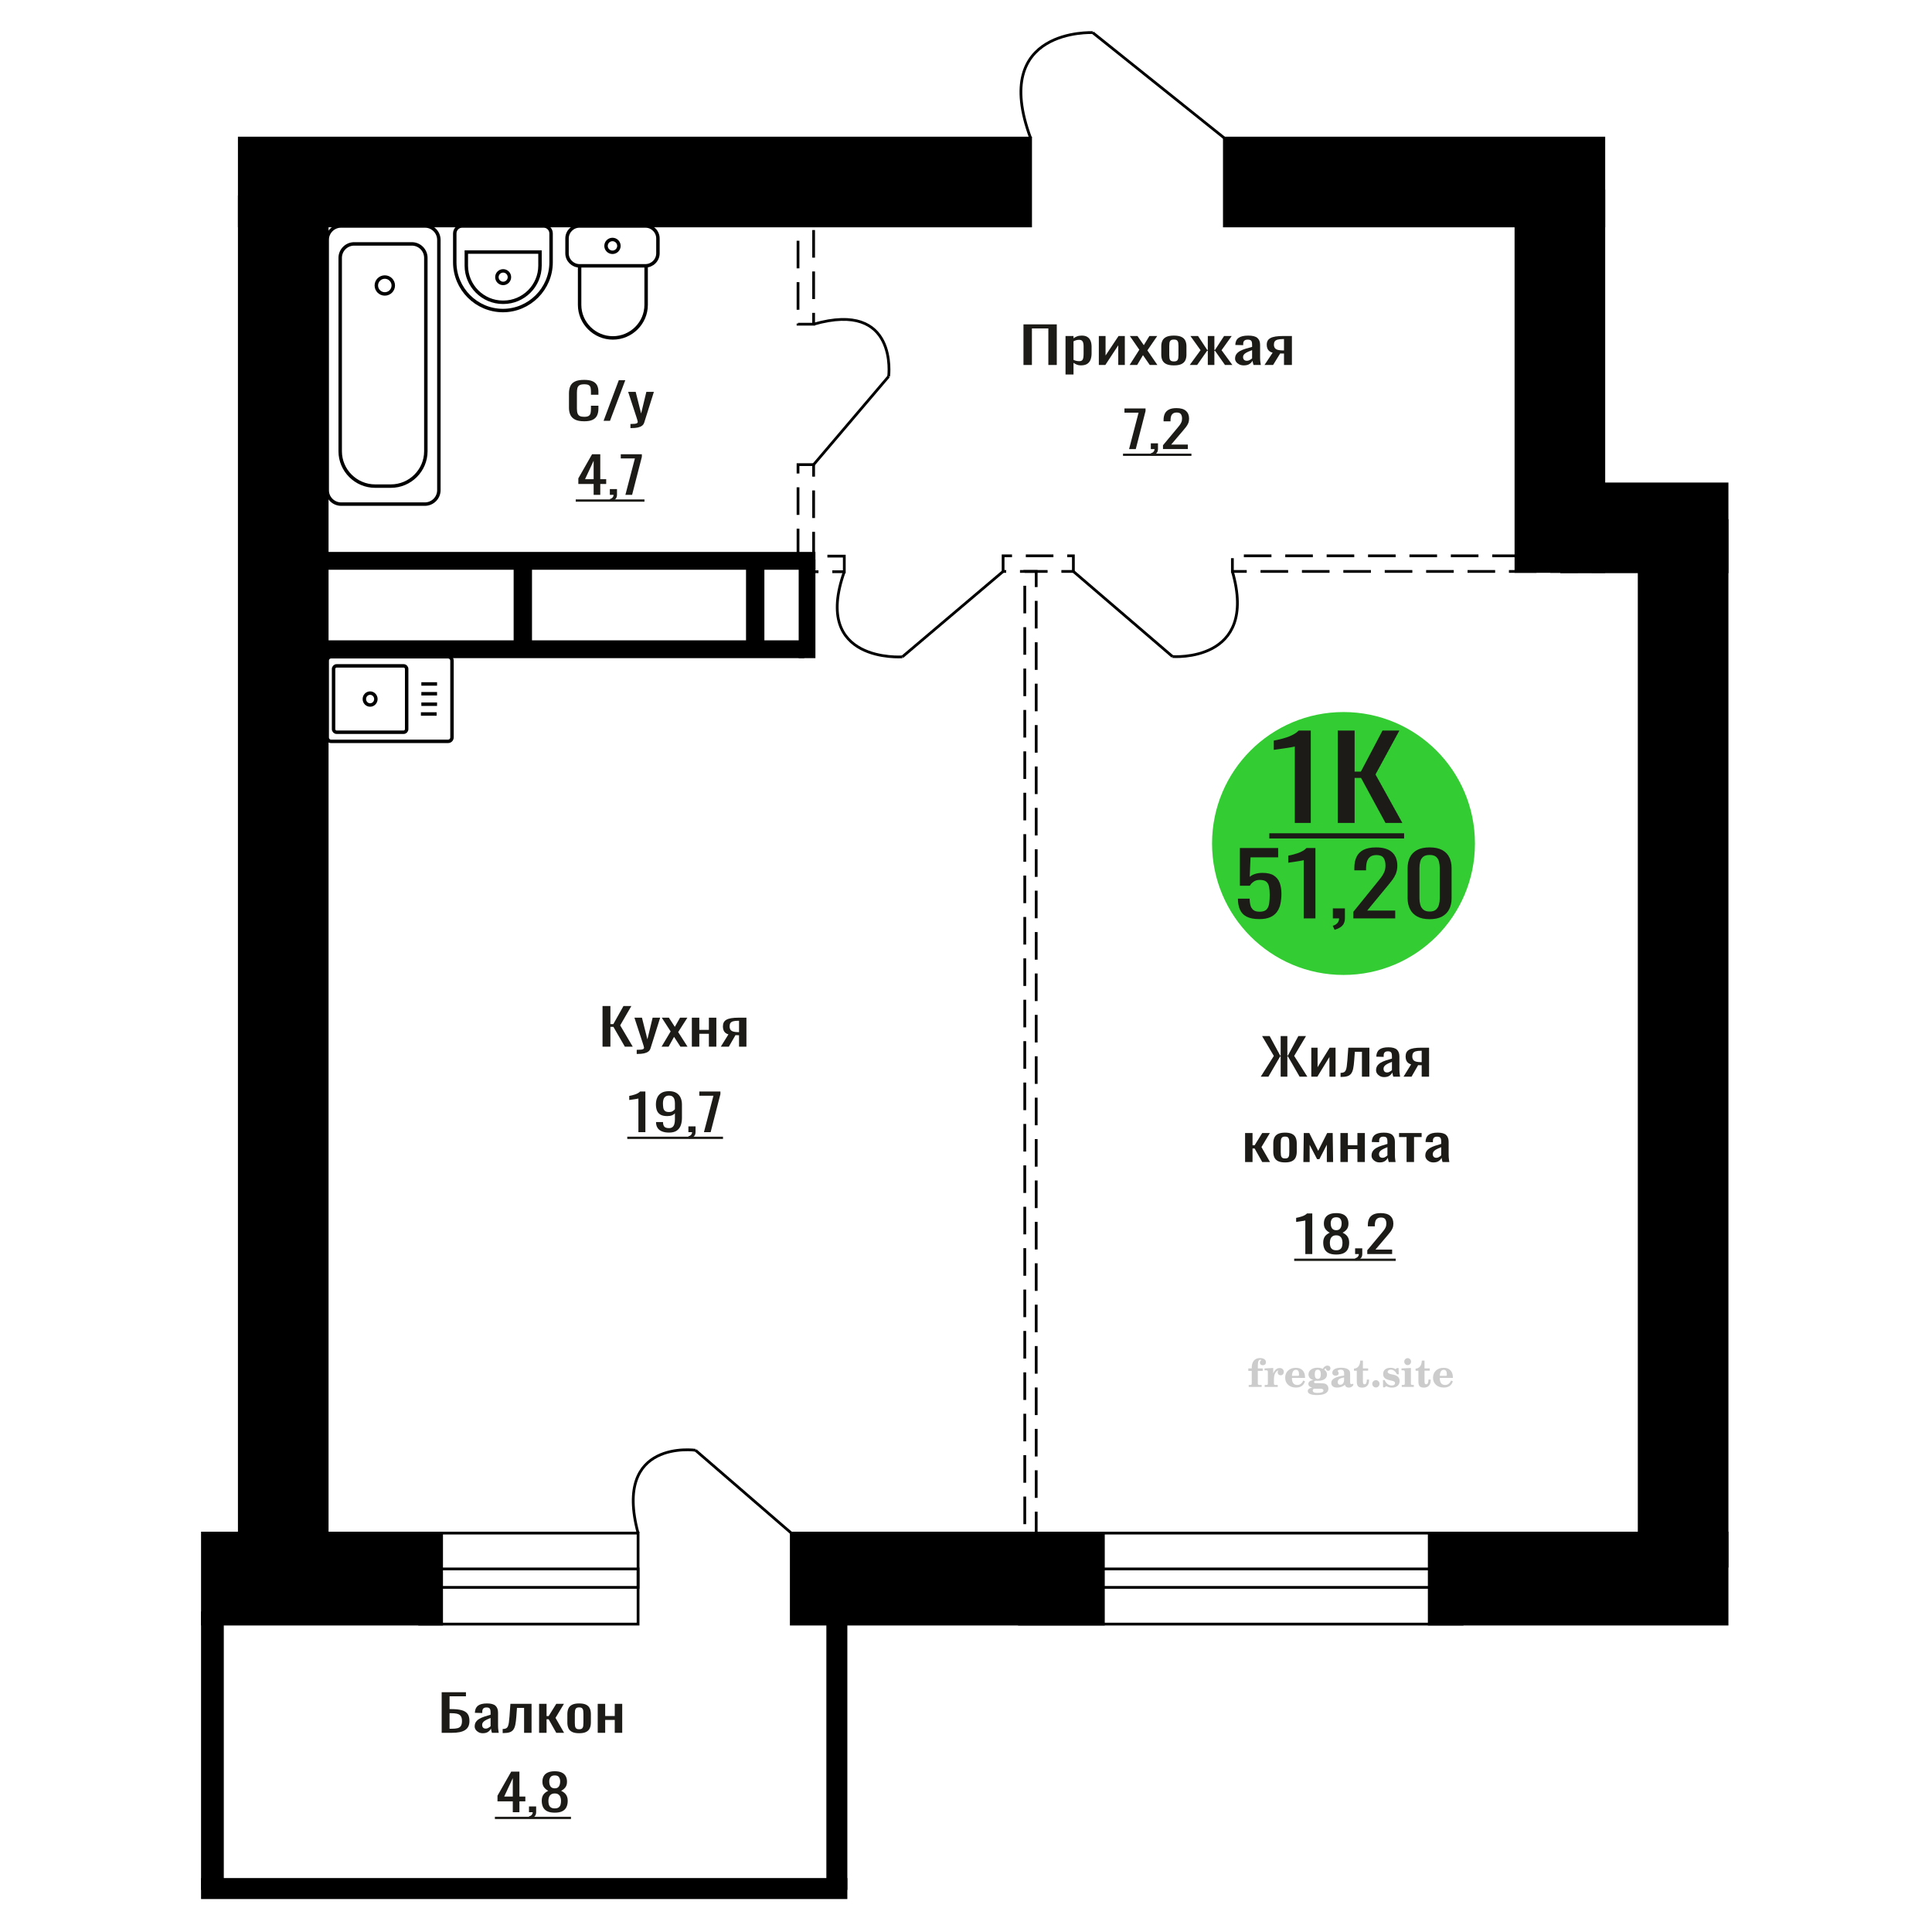 <?xml version="1.0" encoding="UTF-8"?>
<!DOCTYPE svg PUBLIC "-//W3C//DTD SVG 1.1//EN" "http://www.w3.org/Graphics/SVG/1.1/DTD/svg11.dtd">
<!-- Creator: CorelDRAW 2019 -->
<svg xmlns="http://www.w3.org/2000/svg" xml:space="preserve" width="140mm" height="140mm" version="1.1" style="shape-rendering:geometricPrecision; text-rendering:geometricPrecision; image-rendering:optimizeQuality; fill-rule:evenodd; clip-rule:evenodd"
viewBox="0 0 14000 14000"
 xmlns:xlink="http://www.w3.org/1999/xlink">
 <defs>
  <style type="text/css">
   <![CDATA[
    .str0 {stroke:black;stroke-width:25;stroke-miterlimit:22.926}
    .str2 {stroke:black;stroke-width:25.01;stroke-miterlimit:22.926}
    .str1 {stroke:black;stroke-width:20;stroke-miterlimit:22.926}
    .str3 {stroke:black;stroke-width:20;stroke-miterlimit:22.926;stroke-dasharray:200 100}
    .fil1 {fill:none}
    .fil5 {fill:black}
    .fil4 {fill:#1C1B17}
    .fil3 {fill:#33CC33}
    .fil0 {fill:#1C1B17;fill-rule:nonzero}
    .fil2 {fill:#CCCCCC;fill-rule:nonzero}
   ]]>
  </style>
 </defs>
 <g id="Слой_x0020_1">
  <polygon class="fil0" points="7416.47,2644.78 7416.47,2350.49 7657.85,2350.49 7657.85,2644.78 7596.69,2644.78 7596.69,2379.92 7477.62,2379.92 7477.62,2644.78 "/>
  <path id="1" class="fil0" d="M7721.18 2713.81l0 -279.03 57.9 0 0 16.71c6.87,-5.32 15.17,-9.93 24.91,-13.8 9.74,-3.88 21.29,-5.82 34.64,-5.82 16.23,0 29.14,2.85 38.7,8.54 9.56,5.69 16.68,12.84 21.38,21.44 4.69,8.6 7.76,17.32 9.19,26.16 1.44,8.84 2.17,16.41 2.17,22.7l0 50.87c0,14.77 -2.17,28.76 -6.49,41.96 -4.34,13.2 -12.19,23.86 -23.55,31.98 -11.37,8.11 -27.33,12.17 -47.9,12.17 -11.19,0 -21.11,-1.88 -29.76,-5.63 -8.67,-3.76 -16.42,-8.06 -23.29,-12.9l0 84.65 -57.9 0zm99.59 -96.64c10.1,0 17.32,-2.49 21.64,-7.45 4.34,-4.97 7.05,-11.69 8.12,-20.16 1.09,-8.48 1.62,-17.81 1.62,-27.98l0 -50.87c0,-8.71 -0.71,-16.77 -2.16,-24.16 -1.44,-7.38 -4.51,-13.26 -9.2,-17.62 -4.7,-4.36 -12.08,-6.54 -22.18,-6.54 -7.59,0 -14.8,1.09 -21.66,3.27 -6.86,2.18 -12.8,4.73 -17.87,7.63l0 134.43c5.43,2.67 11.56,4.91 18.42,6.72 6.85,1.82 14.61,2.73 23.27,2.73z"/>
  <polygon id="2" class="fil0" points="7962.57,2644.78 7962.57,2434.78 8011.28,2434.78 8011.28,2576.11 8105.46,2434.78 8150.91,2434.78 8150.91,2644.78 8103.28,2644.78 8103.28,2502.36 8009.66,2644.78 "/>
  <polygon id="3" class="fil0" points="8185.56,2644.78 8255.92,2534.33 8187.18,2434.78 8242.39,2434.78 8288.39,2501.27 8328.99,2434.78 8385.82,2434.78 8314.37,2539.05 8386.89,2644.78 8331.7,2644.78 8282.43,2573.57 8240.23,2644.78 "/>
  <path id="4" class="fil0" d="M8506.51 2647.69c-23.09,0 -41.32,-3.15 -54.67,-9.45 -13.35,-6.3 -22.82,-15.26 -28.41,-26.89 -5.6,-11.62 -8.38,-25.31 -8.38,-41.05l0 -61.04c0,-15.74 2.78,-29.43 8.38,-41.05 5.59,-11.63 15.06,-20.59 28.41,-26.89 13.35,-6.3 31.58,-9.45 54.67,-9.45 23.09,0 41.22,3.15 54.39,9.45 13.17,6.3 22.55,15.26 28.14,26.89 5.6,11.62 8.39,25.31 8.39,41.05l0 61.04c0,15.74 -2.79,29.43 -8.39,41.05 -5.59,11.63 -14.97,20.59 -28.14,26.89 -13.17,6.3 -31.3,9.45 -54.39,9.45zm0 -28.71c11.19,0 19.03,-2.18 23.54,-6.54 4.51,-4.36 7.22,-10.11 8.12,-17.25 0.91,-7.15 1.35,-14.6 1.35,-22.35l0 -65.76c0,-7.99 -0.44,-15.5 -1.35,-22.52 -0.9,-7.03 -3.61,-12.78 -8.12,-17.26 -4.51,-4.48 -12.35,-6.72 -23.54,-6.72 -11.19,0 -19.13,2.24 -23.82,6.72 -4.69,4.48 -7.48,10.23 -8.38,17.26 -0.91,7.02 -1.36,14.53 -1.36,22.52l0 65.76c0,7.75 0.45,15.2 1.36,22.35 0.9,7.14 3.69,12.89 8.38,17.25 4.69,4.36 12.63,6.54 23.82,6.54z"/>
  <polygon id="5" class="fil0" points="8621.25,2644.78 8699.72,2537.6 8626.12,2434.78 8681.33,2434.78 8747.9,2535.78 8752.24,2535.78 8752.24,2434.78 8799.86,2434.78 8799.86,2535.78 8804.2,2535.78 8870.22,2434.78 8925.43,2434.78 8851.82,2537.6 8930.3,2644.78 8876.71,2644.78 8804.2,2541.6 8799.86,2541.6 8799.86,2644.78 8752.24,2644.78 8752.24,2541.6 8747.36,2541.6 8674.83,2644.78 "/>
  <path id="6" class="fil0" d="M9012.56 2647.69c-12.26,0 -23.09,-2.37 -32.46,-7.09 -9.39,-4.72 -16.79,-10.78 -22.2,-18.16 -5.41,-7.39 -8.12,-15.2 -8.12,-23.44 0,-13.08 3.25,-24.1 9.75,-33.06 6.49,-8.96 15.41,-16.53 26.78,-22.71 11.37,-6.17 24.53,-11.56 39.52,-16.17 14.97,-4.6 30.75,-9.08 47.36,-13.44l0 -14.89c0,-8.48 -0.73,-15.51 -2.18,-21.08 -1.44,-5.57 -4.41,-9.75 -8.92,-12.53 -4.51,-2.79 -11.28,-4.18 -20.3,-4.18 -7.93,0 -14.34,1.21 -19.21,3.63 -4.87,2.43 -8.4,5.88 -10.56,10.36 -2.16,4.48 -3.25,9.75 -3.25,15.8l0 10.54 -57.36 -1.45c0.71,-23.26 8.65,-40.39 23.82,-51.41 15.15,-11.03 38.59,-16.54 70.35,-16.54 31.03,0 53.04,5.7 66.03,17.08 12.99,11.38 19.48,27.86 19.48,49.41l0 95.92c0,6.54 0.27,12.84 0.82,18.89 0.54,6.06 1.25,11.69 2.16,16.9 0.91,5.2 1.71,10.11 2.43,14.71l-53.03 0c-1.09,-3.88 -2.45,-8.78 -4.07,-14.71 -1.62,-5.94 -2.79,-11.33 -3.52,-16.17 -3.6,8.23 -10.54,15.92 -20.82,23.07 -10.29,7.14 -24.45,10.72 -42.5,10.72zm22.73 -33.43c5.78,0 11.19,-1.09 16.24,-3.27 5.05,-2.18 9.56,-4.66 13.54,-7.45 3.96,-2.78 6.67,-5.02 8.12,-6.72l0 -59.58c-9.03,3.39 -17.51,6.78 -25.45,10.17 -7.94,3.39 -14.88,6.96 -20.84,10.72 -5.94,3.75 -10.63,7.99 -14.06,12.71 -3.43,4.73 -5.15,10.12 -5.15,16.17 0,8.48 2.35,15.14 7.04,19.98 4.7,4.85 11.55,7.27 20.56,7.27z"/>
  <path id="7" class="fil0" d="M9163.02 2644.78l59 -89.01c-10.11,-2.67 -18.32,-6.66 -24.64,-11.99 -6.3,-5.33 -10.9,-11.87 -13.79,-19.62 -2.89,-7.75 -4.34,-16.47 -4.34,-26.16 0,-11.14 2.18,-20.71 6.5,-28.7 4.33,-8 11.19,-14.54 20.57,-19.62 9.39,-5.09 21.83,-8.84 37.35,-11.27 15.51,-2.42 34.63,-3.63 57.37,-3.63l60.61 0 0 210 -57.37 0 0 -82.84c-5.78,0 -10.65,-0.06 -14.61,-0.18 -3.96,-0.12 -8.3,-0.3 -12.99,-0.54l-51.41 83.56 -62.25 0zm134.77 -105.36c0.71,0 1.89,0 3.51,0 1.63,0 2.63,0 2.98,0l0 -82.48c-0.35,0 -1.35,0 -2.98,0 -1.62,0 -2.6,0 -2.98,0 -16.95,0 -30.39,1.4 -40.31,4.18 -9.93,2.79 -16.87,7.15 -20.84,13.08 -3.97,5.94 -5.96,13.87 -5.96,23.8 0,13.8 4.61,24.1 13.81,30.88 9.19,6.78 26.79,10.29 52.77,10.54z"/>
  <path class="fil1 str0" d="M2398.53 5371.98l849.08 0c15.23,0 27.7,-12.86 27.7,-28.59l0 -555.59c0,-15.73 -12.47,-28.6 -27.7,-28.6l-849.08 0c-15.24,0 -27.7,12.87 -27.7,28.6l0 555.59c0,15.73 12.46,28.59 27.7,28.59zm40.37 -65.99l486.21 0c11.96,0 21.73,-10.09 21.73,-22.43l0 -435.93c0,-12.34 -9.77,-22.44 -21.73,-22.44l-486.21 0c-11.95,0 -21.73,10.1 -21.73,22.44l0 435.93c0,12.34 9.78,22.43 21.73,22.43zm243.11 -197.27c23.07,0 41.77,-19.31 41.77,-43.13 0,-23.81 -18.7,-43.12 -41.77,-43.12 -23.07,0 -41.77,19.31 -41.77,43.12 0,23.82 18.7,43.13 41.77,43.13zm368.09 65.28l113.86 0m-110.7 -70.95l113.86 0m-113.86 -76.02l113.86 0m-113.86 -70.96l113.86 0"/>
  <path class="fil2" d="M9045.59 9933.89l0 -17.78 25.02 0 0 -5.65c0,-21.97 5.22,-38.99 15.71,-51.17 10.49,-12.19 25.21,-18.26 44.12,-18.26 13.27,0 23.76,2.73 31.52,8.14 7.76,5.41 11.66,12.7 11.66,21.87 0,6.82 -2.07,12.19 -6.21,16.09 -4.14,3.9 -9.87,5.83 -17.26,5.83 -6.07,0 -11.01,-1.78 -14.82,-5.36 -3.81,-3.57 -5.73,-8.18 -5.73,-13.78 0,-5.88 2.63,-11.1 7.95,-15.71 1.08,-1.08 1.64,-1.79 1.64,-2.07 0,-0.99 -0.47,-1.74 -1.36,-2.16 -0.94,-0.47 -2.45,-0.71 -4.57,-0.71 -7,0 -11.85,3.58 -14.53,10.68 -2.73,7.1 -4.09,21.54 -4.09,43.32l0 8.94 35.51 0 0 17.78 -35.51 0 0 91.43c0,4.14 0.84,6.97 2.59,8.47 1.74,1.51 5.08,2.26 10.01,2.26l15.06 0 0 14.11 -93.7 0 0 -14.11 12.37 -0.28c3.76,-0.19 6.3,-0.99 7.67,-2.5 1.31,-1.45 1.97,-4.09 1.97,-7.95l0 -91.43 -25.02 0z"/>
  <path id="1" class="fil2" d="M9164.59 10050.16l0 -14.11 13.22 -0.28c3.86,-0.29 6.44,-1.13 7.71,-2.54 1.27,-1.41 1.93,-4.05 1.93,-7.91l0 -84.47c0,-4.52 -0.99,-7.53 -3.01,-8.99 -2.02,-1.46 -6.21,-2.21 -12.56,-2.21 -0.84,0 -2.21,0.05 -4.09,0.14 -1.88,0.1 -3.29,0.14 -4.33,0.14l0 -13.82 62.89 -3.11 0 38.85c5.55,-12.74 12.14,-22.39 19.9,-28.88 7.71,-6.44 16.41,-9.69 26.15,-9.69 9.03,0 16.37,2.54 22.01,7.58 5.65,5.08 8.47,11.52 8.47,19.42 0,7.72 -2.07,13.88 -6.26,18.53 -4.18,4.66 -9.69,6.97 -16.51,6.97 -6.35,0 -11.52,-2.03 -15.52,-6.12 -4,-4.09 -6.02,-9.41 -6.02,-15.94 0,-2.59 0.42,-4.94 1.27,-7.15 0.8,-2.21 2.12,-4.33 3.86,-6.35 -10.49,3.38 -18.44,10.67 -23.94,21.77 -5.51,11.11 -8.28,25.59 -8.28,43.42l0 29.91c0,3.86 0.66,6.5 1.97,7.95 1.37,1.51 3.91,2.31 7.67,2.5l18.02 0.28 0 14.11 -94.55 0z"/>
  <path id="2" class="fil2" d="M9444.04 10003.59l12.42 5.93c-4.42,14.77 -12.14,26.01 -23.19,33.68 -11.1,7.67 -25.17,11.48 -42.24,11.48 -23.43,0 -42.29,-6.59 -56.68,-19.71 -14.35,-13.13 -21.54,-30.34 -21.54,-51.65 0,-21.26 7.15,-38.57 21.4,-51.83 14.3,-13.27 32.97,-19.9 56.02,-19.9 21.02,0 37.35,6.07 49.01,18.25 11.67,12.14 17.5,29.21 17.5,51.13l0 3.71 -94.83 0 0 1.93c0,16.33 3.3,28.65 9.83,36.97 6.59,8.33 16.37,12.47 29.31,12.47 9.45,0 17.78,-2.73 24.93,-8.19 7.19,-5.45 13.21,-13.54 18.06,-24.27zm-82.13 -33.58l43.37 0c2.96,0 5.03,-0.66 6.21,-1.93 1.18,-1.27 1.79,-3.62 1.79,-7.05 0,-12.14 -1.84,-20.98 -5.46,-26.49 -3.62,-5.5 -9.31,-8.27 -17.12,-8.27 -8.98,0 -15.85,3.62 -20.6,10.81 -4.71,7.25 -7.43,18.21 -8.19,32.93z"/>
  <path id="3" class="fil2" d="M9508.57 10055.29c-9.12,-2.31 -15.99,-5.69 -20.65,-10.26 -4.65,-4.56 -6.96,-10.16 -6.96,-16.88 0,-7.43 3.06,-13.55 9.22,-18.39 6.16,-4.8 15.05,-8.09 26.62,-9.84 -11.38,-3.05 -20.03,-8.04 -26.01,-15.05 -5.97,-6.96 -8.98,-15.47 -8.98,-25.49 0,-14.3 6.07,-25.97 18.2,-34.9 12.14,-8.99 27.99,-13.45 47.56,-13.45 6.91,0 13.4,0.7 19.56,2.07 6.17,1.36 12.14,3.43 17.92,6.16l4.85 -7.01c3.76,-5.36 8.28,-9.46 13.5,-12.37 5.22,-2.92 10.68,-4.38 16.37,-4.38 6.25,0 11.33,1.79 15.28,5.37 3.96,3.62 5.93,8.23 5.93,13.82 0,5.51 -1.5,10.02 -4.56,13.46 -3.01,3.43 -6.96,5.17 -11.81,5.17 -3.34,0 -6.16,-0.7 -8.56,-2.12 -2.4,-1.45 -4.33,-3.62 -5.78,-6.53 -0.57,-1.13 -0.9,-2.5 -1.09,-4.14 -0.28,-2.31 -1.27,-3.48 -2.91,-3.58 -1.65,0 -3.48,0.8 -5.51,2.4 -2.02,1.6 -3.66,3.62 -4.93,6.07 6.96,4.8 12.04,9.92 15.24,15.43 3.19,5.55 4.79,11.9 4.79,19.05 0,14.34 -5.83,25.58 -17.45,33.72 -11.62,8.14 -27.75,12.23 -48.4,12.23 -1.74,0 -4.18,-0.09 -7.34,-0.28 -3.1,-0.19 -5.36,-0.28 -6.72,-0.28 -4.33,0 -7.72,0.8 -10.11,2.44 -2.45,1.6 -3.67,3.81 -3.67,6.64 0,3.24 1.08,5.5 3.24,6.77 2.17,1.27 5.93,1.93 11.34,1.93l20.46 0c10.72,0 20.08,0.33 28.03,1.03 8,0.71 13.45,1.6 16.51,2.68 7.72,2.78 13.74,7.34 18.06,13.78 4.33,6.45 6.5,13.88 6.5,22.3 0,14.86 -7.06,26.29 -21.17,34.29 -14.11,8 -34.34,11.99 -60.73,11.99 -22.43,0 -39.32,-2.44 -50.65,-7.29 -11.34,-4.89 -17.03,-12.13 -17.03,-21.77 0,-6.35 2.77,-11.62 8.28,-15.9 5.5,-4.28 13.36,-7.25 23.56,-8.89zm13.88 7.85c-3.58,1.46 -6.12,3.15 -7.62,5.04 -1.51,1.88 -2.26,4.32 -2.26,7.38 0,6.16 2.68,10.72 8,13.64 5.31,2.96 13.59,4.42 24.83,4.42 15.24,0 26.53,-1.41 33.82,-4.18 7.29,-2.83 10.96,-7.15 10.96,-13.08 0,-4.66 -1.97,-8.04 -5.93,-10.11 -3.95,-2.07 -10.72,-3.11 -20.32,-3.11l-41.48 0zm4.8 -104.51c0,11.61 1.74,20.08 5.22,25.4 3.53,5.31 8.98,7.99 16.46,7.99 7.53,0 13.08,-2.68 16.7,-8.09 3.57,-5.36 5.36,-13.78 5.36,-25.3 0,-11.29 -1.79,-19.66 -5.36,-25.07 -3.62,-5.41 -9.17,-8.14 -16.7,-8.14 -7.48,0 -12.93,2.73 -16.46,8.14 -3.48,5.41 -5.22,13.78 -5.22,25.07z"/>
  <path id="4" class="fil2" d="M9739.81 9981.86c-16.7,2.68 -28.6,6.63 -35.66,11.86 -7.1,5.22 -10.63,12.55 -10.63,22.06 0,5.78 1.6,10.34 4.75,13.78 3.15,3.38 7.43,5.08 12.75,5.08 8.7,0 15.71,-3.25 20.93,-9.74 5.22,-6.49 7.86,-15.38 7.86,-26.67l0 -16.37zm43.74 35.75c0,4.52 0.8,7.71 2.4,9.64 1.6,1.93 4.23,2.87 7.81,2.87 1.64,0 3.52,-0.47 5.64,-1.46 2.12,-0.94 3.43,-1.41 4,-1.41 1.08,0 1.97,0.33 2.63,1.08 0.61,0.76 0.94,1.79 0.94,3.2 0,5.88 -3.34,11.25 -10.06,16.14 -6.73,4.84 -14.77,7.29 -24.13,7.29 -7.01,0 -12.98,-1.84 -17.92,-5.55 -4.99,-3.72 -7.9,-8.52 -8.85,-14.35 -7.71,6.3 -16.46,11.2 -26.24,14.68 -9.79,3.48 -19.85,5.22 -30.25,5.22 -13.5,0 -23.99,-2.92 -31.42,-8.8 -7.43,-5.88 -11.14,-14.16 -11.14,-24.83 0,-14.21 7.47,-25.64 22.38,-34.2 14.92,-8.61 38.53,-15.05 70.75,-19.38l0 -15.33c0,-9.93 -1.98,-16.94 -5.93,-21.07 -3.95,-4.14 -10.53,-6.21 -19.71,-6.21 -5.97,0 -11,0.98 -15.05,2.96 -4.09,1.98 -6.16,4.28 -6.16,6.82 0,0.66 1.22,2.54 3.67,5.69 2.44,3.11 3.67,6.59 3.67,10.49 0,5.32 -2.07,9.6 -6.26,12.89 -4.18,3.24 -9.64,4.89 -16.32,4.89 -6.82,0 -12.47,-1.97 -16.98,-5.93 -4.47,-3.95 -6.73,-8.89 -6.73,-14.86 0,-11.76 5.65,-20.88 16.94,-27.37 11.33,-6.45 27.28,-9.69 47.97,-9.69 11.57,0 21.73,1.17 30.53,3.52 8.75,2.31 15.99,5.79 21.68,10.35 4.52,3.53 7.67,7.48 9.46,11.95 1.79,4.42 2.68,11.24 2.68,20.41l0 60.35z"/>
  <path id="5" class="fil2" d="M9920.29 9996.82c0,0.66 0.09,1.65 0.24,2.96 0.14,1.32 0.18,2.31 0.18,2.97 0,16.51 -4.37,29.39 -13.12,38.66 -8.8,9.22 -20.98,13.83 -36.55,13.83 -14.2,0 -24.32,-3.34 -30.29,-10.07 -5.97,-6.68 -8.94,-18.48 -8.94,-35.41l0 -77 -20.32 0 0 -15.15c13.97,-0.89 24.84,-6.35 32.55,-16.27 7.72,-9.93 11.95,-23.95 12.7,-41.96l19.38 0 0 56.73 38.1 0 0 16.65 -38.1 0 0 74.78c0,9.55 0.9,15.9 2.64,19.01 1.74,3.15 4.79,4.7 9.22,4.7 5.41,0 9.5,-2.87 12.32,-8.56 2.77,-5.69 4.33,-14.3 4.61,-25.87l15.38 0z"/>
  <path id="6" class="fil2" d="M9970.2 10001.05c7.15,0 13.35,2.59 18.58,7.81 5.22,5.18 7.85,11.38 7.85,18.63 0,7.29 -2.59,13.54 -7.81,18.77 -5.17,5.22 -11.38,7.85 -18.62,7.85 -7.2,0 -13.36,-2.63 -18.54,-7.85 -5.22,-5.23 -7.8,-11.48 -7.8,-18.77 0,-7.15 2.63,-13.36 7.85,-18.58 5.22,-5.22 11.38,-7.86 18.49,-7.86z"/>
  <path id="7" class="fil2" d="M10021.47 10000.49l12.18 0c5.79,12.79 13.12,22.58 22.01,29.35 8.94,6.77 18.87,10.16 29.87,10.16 7.2,0 12.89,-1.6 17.08,-4.75 4.23,-3.2 6.35,-7.43 6.35,-12.79 0,-4.8 -1.84,-8.47 -5.55,-11.06 -3.72,-2.59 -11.62,-5.13 -23.76,-7.62 -20.84,-4 -35.51,-9.64 -44.02,-16.84 -8.52,-7.19 -12.75,-17.26 -12.75,-30.19 0,-14.35 4.75,-25.45 14.25,-33.31 9.5,-7.9 23,-11.85 40.45,-11.85 6.49,0 12.7,0.8 18.49,2.45 5.83,1.64 11.15,3.99 15.94,7.1l11.06 -7.57 11.61 0 1.37 45.15 -13.27 0c-4.93,-10.58 -11.33,-18.91 -19.14,-24.88 -7.81,-5.98 -16.18,-8.99 -25.16,-8.99 -6.82,0 -12.37,1.51 -16.65,4.57 -4.33,3.05 -6.5,6.86 -6.5,11.47 0,8.75 11.15,15.1 33.4,19.05 2.68,0.47 4.75,0.85 6.21,1.13 15.71,2.92 27.56,8.23 35.46,15.95 7.91,7.71 11.86,17.73 11.86,30.01 0,14.81 -4.99,26.53 -14.96,35.18 -9.97,8.7 -23.57,13.03 -40.83,13.03 -7.71,0 -15.05,-0.89 -21.92,-2.73 -6.91,-1.83 -13.12,-4.47 -18.76,-7.95l-12.14 8.42 -11.34 0 -0.84 -52.49z"/>
  <path id="8" class="fil2" d="M10175.79 9866.72c0,-7.01 2.4,-12.94 7.25,-17.78 4.84,-4.89 10.67,-7.34 17.59,-7.34 6.63,0 12.37,2.45 17.26,7.38 4.85,4.94 7.29,10.82 7.29,17.74 0,6.91 -2.4,12.84 -7.24,17.87 -4.85,5.03 -10.59,7.53 -17.31,7.53 -6.92,0 -12.75,-2.45 -17.59,-7.39 -4.85,-4.94 -7.25,-10.91 -7.25,-18.01zm48.26 158.56c0,3.95 0.66,6.68 1.93,8.09 1.32,1.41 3.91,2.21 7.76,2.4l11.2 0.28 0 14.11 -87.21 0 0 -14.11 12.28 -0.28c3.81,-0.19 6.39,-0.99 7.71,-2.5 1.37,-1.45 2.02,-4.14 2.02,-7.99l0 -84.48c0,-4.47 -0.98,-7.48 -3.01,-8.94 -2.02,-1.46 -6.16,-2.21 -12.41,-2.21 -0.85,0 -2.17,0.05 -4.1,0.14 -1.88,0.1 -3.34,0.14 -4.46,0.14l0 -13.82 68.29 -3.11 0 112.28z"/>
  <path id="9" class="fil2" d="M10366.76 9996.82c0,0.66 0.09,1.65 0.24,2.96 0.14,1.32 0.18,2.31 0.18,2.97 0,16.51 -4.37,29.39 -13.12,38.66 -8.8,9.22 -20.98,13.83 -36.55,13.83 -14.2,0 -24.32,-3.34 -30.29,-10.07 -5.97,-6.68 -8.94,-18.48 -8.94,-35.41l0 -77 -20.32 0 0 -15.15c13.97,-0.89 24.84,-6.35 32.55,-16.27 7.72,-9.93 11.95,-23.95 12.7,-41.96l19.38 0 0 56.73 38.1 0 0 16.65 -38.1 0 0 74.78c0,9.55 0.9,15.9 2.64,19.01 1.74,3.15 4.79,4.7 9.22,4.7 5.41,0 9.5,-2.87 12.32,-8.56 2.77,-5.69 4.33,-14.3 4.61,-25.87l15.38 0z"/>
  <path id="10" class="fil2" d="M10515.35 10003.59l12.42 5.93c-4.42,14.77 -12.14,26.01 -23.19,33.68 -11.1,7.67 -25.17,11.48 -42.24,11.48 -23.43,0 -42.29,-6.59 -56.68,-19.71 -14.35,-13.13 -21.54,-30.34 -21.54,-51.65 0,-21.26 7.15,-38.57 21.4,-51.83 14.3,-13.27 32.97,-19.9 56.02,-19.9 21.02,0 37.35,6.07 49.01,18.25 11.67,12.14 17.5,29.21 17.5,51.13l0 3.71 -94.83 0 0 1.93c0,16.33 3.3,28.65 9.83,36.97 6.59,8.33 16.37,12.47 29.31,12.47 9.45,0 17.78,-2.73 24.93,-8.19 7.19,-5.45 13.21,-13.54 18.06,-24.27zm-82.13 -33.58l43.37 0c2.96,0 5.03,-0.66 6.21,-1.93 1.18,-1.27 1.79,-3.62 1.79,-7.05 0,-12.14 -1.84,-20.98 -5.46,-26.49 -3.62,-5.5 -9.31,-8.27 -17.12,-8.27 -8.98,0 -15.85,3.62 -20.6,10.81 -4.71,7.25 -7.43,18.21 -8.19,32.93z"/>
  <circle class="fil3" cx="9735.48" cy="6112.3" r="952.55"/>
  <path class="fil0" d="M9126.16 6660.18c-38.67,0 -69.38,-5.88 -92.15,-17.64 -22.77,-11.75 -39.06,-28.75 -48.86,-51 -9.8,-22.26 -14.69,-48.71 -14.69,-79.35l84.99 0c0,15.11 1.59,29.91 4.77,44.39 3.18,14.49 9.93,26.45 20.26,35.9 10.33,9.45 26.09,14.17 47.27,14.17 23.3,0 39.99,-5.35 50.04,-16.06 10.07,-10.71 16.42,-25.19 19.07,-43.45 2.65,-18.26 3.98,-38.94 3.98,-62.03 0,-23.09 -1.59,-42.72 -4.77,-58.88 -3.18,-16.17 -9.8,-28.55 -19.87,-37.16 -10.05,-8.61 -25.95,-12.91 -47.66,-12.91 -17.48,0 -32.3,4.3 -44.49,12.91 -12.17,8.61 -21.18,18.37 -27.01,29.28l-72.29 0 0 -273.31 277.25 0 0 67.39 -200.19 0 -5.56 141.06c10.59,-8.82 23.7,-15.74 39.32,-20.78 15.63,-5.04 33.5,-7.56 53.62,-7.56 34.96,0 62.37,6.51 82.22,19.52 19.86,13.02 33.9,30.86 42.11,53.53 8.21,22.67 12.31,48.7 12.31,78.09 0,26.03 -2.38,50.28 -7.15,72.74 -4.77,22.46 -13.11,41.98 -25.03,58.56 -11.9,16.59 -28.19,29.5 -48.85,38.73 -20.65,9.24 -46.87,13.86 -78.64,13.86z"/>
  <path id="1" class="fil0" d="M9447.1 6655.14l0 -421.93c-0.53,0.42 -6.5,1.68 -17.88,3.78 -11.39,2.1 -24.23,4.19 -38.52,6.29 -14.31,2.1 -27.02,3.99 -38.14,5.67 -11.12,1.68 -16.95,2.52 -17.48,2.52l0 -51.01c9.01,-1.68 19.46,-3.99 31.39,-6.93 11.9,-2.94 24.09,-6.5 36.54,-10.7 12.44,-4.2 24.36,-9.45 35.74,-15.75 11.39,-6.29 21.05,-13.64 29,-22.04l64.34 0 0 510.1 -84.99 0z"/>
  <path id="2" class="fil0" d="M9671.12 6737.64l-13.51 -28.97c14.3,-3.78 25.56,-10.39 33.76,-19.84 8.21,-9.44 12.32,-20.68 12.32,-33.69l-45.29 0 0 -72.42 87.38 0 0 71.16c0,22.25 -6.09,39.99 -18.26,53.21 -12.19,13.23 -30.98,23.41 -56.4,30.55z"/>
  <path id="3" class="fil0" d="M9806.95 6655.14l0 -47.86 163.65 -202.15c12.17,-15.11 23.44,-29.18 33.76,-42.19 10.33,-13.02 18.81,-26.77 25.42,-41.25 6.62,-14.49 9.94,-31.18 9.94,-50.07 0,-23.51 -4.77,-41.98 -14.31,-55.42 -9.54,-13.43 -26.21,-20.15 -50.04,-20.15 -20.13,0 -35.75,4.41 -46.88,13.23 -11.11,8.81 -18.79,20.36 -23.03,34.63 -4.24,14.28 -6.36,29.6 -6.36,45.97l0 17.01 -84.99 0 0 -17.63c0,-30.65 5.15,-57 15.49,-79.04 10.31,-22.04 27,-39.15 50.04,-51.32 23.03,-12.18 53.62,-18.27 91.76,-18.27 51.89,0 90.56,11.65 115.97,34.96 25.42,23.3 38.14,55.52 38.14,96.66 0,21.83 -3.31,40.94 -9.93,57.31 -6.62,16.37 -15.23,31.7 -25.82,45.97 -10.6,14.28 -22.24,28.97 -34.96,44.08l-147.75 178.85 203.36 0 0 56.68 -303.46 0z"/>
  <path id="4" class="fil0" d="M10359.86 6660.81c-36.54,0 -66.6,-6.51 -90.17,-19.52 -23.56,-13.02 -41.05,-30.86 -52.42,-53.53 -11.39,-22.67 -17.08,-48.49 -17.08,-77.46l0 -219.79c0,-29.8 5.55,-55.94 16.67,-78.4 11.13,-22.46 28.47,-39.99 52.04,-52.58 23.56,-12.6 53.89,-18.9 90.96,-18.9 37.06,0 67.25,6.3 90.56,18.9 23.3,12.59 40.51,30.12 51.63,52.58 11.13,22.46 16.69,48.6 16.69,78.4l0 219.79c0,29.39 -5.7,55.42 -17.08,78.09 -11.39,22.67 -28.73,40.41 -52.03,53.21 -23.32,12.81 -53.24,19.21 -89.77,19.21zm0 -55.42c20.12,0 35.35,-4.62 45.68,-13.85 10.32,-9.24 17.47,-21.1 21.44,-35.59 3.98,-14.48 5.96,-29.49 5.96,-45.02l0 -221.05c0,-16.37 -1.86,-31.8 -5.57,-46.28 -3.69,-14.49 -10.72,-26.14 -21.04,-34.95 -10.33,-8.82 -25.82,-13.23 -46.47,-13.23 -20.66,0 -36.28,4.41 -46.87,13.23 -10.6,8.81 -17.74,20.46 -21.45,34.95 -3.71,14.48 -5.56,29.91 -5.56,46.28l0 221.05c0,15.53 1.98,30.54 5.95,45.02 3.98,14.49 11.39,26.35 22.24,35.59 10.86,9.23 26.09,13.85 45.69,13.85z"/>
  <path class="fil0" d="M9382.73 5963.2l0 -553.5c-0.72,0.55 -8.83,2.2 -24.32,4.96 -15.49,2.75 -32.96,5.5 -52.42,8.26 -19.45,2.75 -36.74,5.23 -51.86,7.43 -15.14,2.21 -23.07,3.31 -23.79,3.31l0 -66.92c12.26,-2.2 26.48,-5.23 42.7,-9.09 16.21,-3.85 32.77,-8.53 49.71,-14.04 16.93,-5.51 33.14,-12.39 48.63,-20.65 15.49,-8.26 28.63,-17.9 39.45,-28.92l87.53 0 0 669.16 -115.63 0z"/>
  <polygon id="1" class="fil0" points="9693.97,5963.2 9693.97,5294.04 9816.09,5294.04 9816.09,5591.45 9861.47,5591.45 10018.18,5294.04 10140.29,5294.04 9967.38,5612.1 10161.92,5963.2 10039.79,5963.2 9862.56,5636.88 9816.09,5636.88 9816.09,5963.2 "/>
  <polygon id="2" class="fil4" points="9197.93,6038.3 10174.88,6038.3 10174.88,6075.85 9197.93,6075.85 "/>
  <polygon class="fil0" points="4366.1,7584.55 4366.1,7290.27 4423.24,7290.27 4423.24,7421.06 4444.48,7421.06 4517.81,7290.27 4574.96,7290.27 4494.05,7430.14 4585.07,7584.55 4527.93,7584.55 4444.98,7441.04 4423.24,7441.04 4423.24,7584.55 "/>
  <path id="1" class="fil0" d="M4613.9 7637.23l0 -29.79c13.15,0 23.59,-0.43 31.34,-1.27 7.76,-0.85 13.32,-2.43 16.69,-4.73 3.38,-2.3 5.07,-5.51 5.07,-9.62 0,-2.18 -1.18,-7.03 -3.55,-14.54 -2.35,-7.5 -4.89,-15.5 -7.59,-23.97l-58.65 -178.75 54.62 0 39.44 156.95 37.92 -156.95 54.62 0 -69.79 221.62c-3.04,10.17 -8.59,18.22 -16.68,24.16 -8.1,5.93 -18.47,10.23 -31.11,12.89 -12.64,2.67 -27.89,4 -45.76,4l-6.57 0z"/>
  <polygon id="2" class="fil0" points="4793.93,7584.55 4859.67,7474.1 4795.45,7374.56 4847.03,7374.56 4890.02,7441.04 4927.95,7374.56 4981.04,7374.56 4914.29,7478.83 4982.05,7584.55 4930.47,7584.55 4884.45,7513.34 4845,7584.55 "/>
  <polygon id="3" class="fil0" points="5013.41,7584.55 5013.41,7374.56 5067.52,7374.56 5067.52,7462.84 5136.81,7462.84 5136.81,7374.56 5190.92,7374.56 5190.92,7584.55 5136.81,7584.55 5136.81,7491.18 5067.52,7491.18 5067.52,7584.55 "/>
  <path id="4" class="fil0" d="M5223.28 7584.55l55.12 -89.01c-9.44,-2.67 -17.11,-6.66 -23.01,-11.99 -5.9,-5.33 -10.19,-11.87 -12.89,-19.62 -2.7,-7.75 -4.05,-16.47 -4.05,-26.16 0,-11.14 2.03,-20.71 6.07,-28.7 4.05,-7.99 10.46,-14.53 19.22,-19.62 8.77,-5.08 20.4,-8.84 34.9,-11.26 14.49,-2.42 32.36,-3.63 53.61,-3.63l56.63 0 0 209.99 -53.6 0 0 -82.83c-5.4,0 -9.95,-0.07 -13.66,-0.19 -3.71,-0.12 -7.75,-0.3 -12.13,-0.54l-48.05 83.56 -58.16 0zm125.93 -105.36c0.67,0 1.77,0 3.29,0 1.51,0 2.43,0 2.78,0l0 -82.47c-0.35,0 -1.27,0 -2.78,0 -1.52,0 -2.45,0 -2.79,0 -15.84,0 -28.41,1.39 -37.68,4.18 -9.27,2.78 -15.76,7.14 -19.46,13.08 -3.71,5.93 -5.57,13.86 -5.57,23.79 0,13.81 4.31,24.1 12.89,30.88 8.61,6.79 25.04,10.3 49.32,10.54z"/>
  <polygon class="fil0" points="8181.7,3254.17 8250.55,2990.4 8148.2,2990.4 8148.2,2959.88 8301.02,2959.88 8301.02,2978.77 8230.27,3254.17 "/>
  <path id="1" class="fil0" d="M8346.77 3301.76l-8.03 -16.71c8.49,-2.18 15.18,-5.99 20.05,-11.44 4.88,-5.45 7.32,-11.93 7.32,-19.44l-26.89 0 0 -41.78 51.88 0 0 41.05c0,12.84 -3.61,23.07 -10.86,30.7 -7.23,7.63 -18.38,13.51 -33.47,17.62z"/>
  <path id="2" class="fil0" d="M8427.42 3254.17l0 -27.61 97.15 -116.63c7.23,-8.72 13.91,-16.83 20.04,-24.34 6.13,-7.51 11.17,-15.44 15.1,-23.8 3.93,-8.35 5.89,-17.98 5.89,-28.88 0,-13.57 -2.83,-24.22 -8.49,-31.97 -5.66,-7.75 -15.56,-11.63 -29.71,-11.63 -11.94,0 -21.23,2.54 -27.83,7.63 -6.6,5.09 -11.15,11.75 -13.67,19.98 -2.52,8.24 -3.78,17.08 -3.78,26.52l0 9.81 -50.46 0 0 -10.17c0,-17.68 3.07,-32.88 9.19,-45.6 6.13,-12.71 16.04,-22.58 29.72,-29.61 13.68,-7.02 31.83,-10.53 54.47,-10.53 30.81,0 53.76,6.72 68.86,20.16 15.09,13.44 22.64,32.03 22.64,55.77 0,12.6 -1.97,23.62 -5.89,33.06 -3.94,9.45 -9.05,18.29 -15.33,26.53 -6.3,8.23 -13.21,16.71 -20.76,25.43l-87.73 103.18 120.74 0 0 32.7 -180.15 0z"/>
  <polygon id="3" class="fil4" points="8137.83,3287.2 8633.52,3287.2 8633.52,3303.71 8137.83,3303.71 "/>
  <path class="fil1 str1" d="M7918.05 236.35c0,0 -747.59,-36 -449.98,764.2"/>
  <line class="fil1 str1" x1="8872.25" y1="1000.55" x2="7918.05" y2= "236.35" />
  <path class="fil1 str2" d="M2984.48 1767.39l-417.9 0c-55.75,0 -101.37,45.44 -101.37,100.98l0 1401.75c0,138.85 114.04,252.46 253.43,252.46l113.78 0c139.39,0 253.43,-113.61 253.43,-252.46l0 -1401.75c0,-55.54 -45.61,-100.98 -101.37,-100.98zm94.39 -130.16l-606.67 0c-55.75,0 -101.37,45.44 -101.37,100.98l0 1813.82c0,55.54 45.62,100.98 101.37,100.98l606.67 0c55.75,0 101.37,-45.44 101.37,-100.98l0 -1813.82c0,-55.54 -45.62,-100.98 -101.37,-100.98zm-290.41 370.32c-33.92,0 -61.42,27.39 -61.42,61.18 0,33.78 27.5,61.18 61.42,61.18 33.92,0 61.41,-27.4 61.41,-61.18 0,-33.79 -27.49,-61.18 -61.41,-61.18z"/>
  <path class="fil1 str0" d="M3349.63 1637.24l589.48 0c29.85,0 54.26,24.45 54.26,54.34l0 209.16c0,192.28 -157.05,349.59 -349,349.59l-0.01 0c-191.95,0 -348.99,-157.31 -348.99,-349.59l0 -209.16c0,-29.89 24.41,-54.34 54.26,-54.34zm29.51 189.14l533.85 0 0 98.52c0,145.98 -119.24,265.43 -264.97,265.43l-3.91 0c-145.73,0 -264.97,-119.45 -264.97,-265.43l0 -98.52zm266.93 136.49c25.07,0 45.4,20.37 45.4,45.49 0,25.12 -20.33,45.48 -45.4,45.48 -25.09,0 -45.41,-20.36 -45.41,-45.48 0,-25.12 20.32,-45.49 45.41,-45.49z"/>
  <path class="fil0" d="M3715.85 13131.96l0 -78.84 -110.84 0 0 -40.69 99.52 -174.76 59.42 0 0 180.93 42.92 0 0 34.52 -42.92 0 0 78.84 -48.1 0zm-62.26 -113.36l62.26 0 0 -133.7 -62.26 133.7z"/>
  <path id="1" class="fil0" d="M3840.83 13179.55l-8.02 -16.71c8.49,-2.18 15.17,-5.99 20.04,-11.44 4.88,-5.45 7.32,-11.93 7.32,-19.44l-26.88 0 0 -41.78 51.87 0 0 41.05c0,12.84 -3.61,23.07 -10.85,30.7 -7.23,7.63 -18.38,13.51 -33.48,17.62z"/>
  <path id="2" class="fil0" d="M4020.05 13135.23c-22.95,0 -41.35,-3.51 -55.18,-10.54 -13.84,-7.02 -23.83,-17.01 -29.95,-29.97 -6.13,-12.96 -9.19,-28.16 -9.19,-45.6 0,-9.93 1.09,-18.65 3.29,-26.16 2.2,-7.5 5.43,-14.1 9.68,-19.8 4.24,-5.69 9.26,-10.65 15.08,-14.89 5.81,-4.24 12.19,-8.06 19.11,-11.45 -12.58,-6.54 -22.8,-15.08 -30.66,-25.61 -7.86,-10.54 -11.79,-23.92 -11.79,-40.15 0,-15.5 3.14,-28.94 9.44,-40.33 6.28,-11.38 16.11,-20.16 29.46,-26.34 13.37,-6.17 30.28,-9.26 50.71,-9.26 20.43,0 37.18,3.09 50.22,9.26 13.06,6.18 22.72,14.96 29.02,26.34 6.28,11.39 9.42,24.83 9.42,40.33 0,16.47 -3.84,29.91 -11.55,40.33 -7.7,10.42 -18,18.89 -30.89,25.43 6.91,3.39 13.28,7.21 19.1,11.45 5.82,4.24 10.85,9.2 15.1,14.89 4.24,5.7 7.54,12.3 9.9,19.8 2.35,7.51 3.53,16.23 3.53,26.16 0,17.44 -3.06,32.64 -9.19,45.6 -6.14,12.96 -16.04,22.95 -29.71,29.97 -13.68,7.03 -32,10.54 -54.95,10.54zm0 -30.88c12.27,0 21.69,-2.42 28.3,-7.27 6.6,-4.84 11.08,-11.38 13.43,-19.62 2.37,-8.23 3.55,-17.44 3.55,-27.61 0,-9.2 -1.34,-17.86 -4.01,-25.98 -2.68,-8.11 -7.31,-14.77 -13.92,-19.98 -6.59,-5.21 -15.72,-7.81 -27.35,-7.81 -11.63,0 -20.84,2.54 -27.59,7.63 -6.76,5.08 -11.56,11.68 -14.39,19.8 -2.83,8.11 -4.25,16.89 -4.25,26.34 0,10.17 1.26,19.38 3.78,27.61 2.52,8.24 7.15,14.78 13.92,19.62 6.76,4.85 16.26,7.27 28.53,7.27zm0 -145.33c10.69,-0.24 18.78,-2.79 24.29,-7.63 5.5,-4.84 9.36,-11.08 11.55,-18.71 2.21,-7.63 3.31,-15.56 3.31,-23.8 0,-12.11 -2.83,-22.4 -8.49,-30.88 -5.66,-8.48 -15.89,-12.72 -30.66,-12.72 -14.77,0 -25.16,4.24 -31.13,12.72 -5.97,8.48 -8.96,18.77 -8.96,30.88 0,8.24 1.11,16.17 3.3,23.8 2.21,7.63 6.2,13.87 12.03,18.71 5.82,4.84 14.06,7.39 24.76,7.63z"/>
  <polygon id="3" class="fil4" points="3586.15,13164.99 4137.49,13164.99 4137.49,13181.5 3586.15,13181.5 "/>
  <path class="fil0" d="M9458.81 9087.49l0 -243.42c-0.31,0.24 -3.85,0.96 -10.61,2.18 -6.75,1.21 -14.39,2.42 -22.88,3.63 -8.49,1.21 -16.03,2.3 -22.64,3.27 -6.59,0.97 -10.06,1.45 -10.37,1.45l0 -29.43c5.35,-0.97 11.55,-2.3 18.63,-3.99 7.07,-1.7 14.3,-3.76 21.69,-6.18 7.4,-2.42 14.47,-5.45 21.23,-9.08 6.76,-3.64 12.5,-7.87 17.21,-12.72l38.2 0 0 294.29 -50.46 0z"/>
  <path id="1" class="fil0" d="M9682.83 9090.76c-22.95,0 -41.34,-3.51 -55.18,-10.54 -13.84,-7.02 -23.82,-17.01 -29.95,-29.97 -6.13,-12.96 -9.19,-28.16 -9.19,-45.6 0,-9.93 1.09,-18.65 3.3,-26.16 2.19,-7.5 5.42,-14.1 9.67,-19.8 4.24,-5.69 9.27,-10.65 15.08,-14.89 5.82,-4.24 12.19,-8.06 19.11,-11.45 -12.58,-6.54 -22.79,-15.08 -30.66,-25.61 -7.86,-10.54 -11.79,-23.92 -11.79,-40.15 0,-15.5 3.14,-28.94 9.44,-40.33 6.28,-11.38 16.11,-20.16 29.47,-26.34 13.37,-6.17 30.27,-9.26 50.7,-9.26 20.43,0 37.18,3.09 50.23,9.26 13.05,6.18 22.71,14.96 29.01,26.34 6.28,11.39 9.42,24.83 9.42,40.33 0,16.47 -3.84,29.91 -11.55,40.33 -7.7,10.42 -17.99,18.89 -30.88,25.43 6.9,3.39 13.28,7.21 19.09,11.45 5.82,4.24 10.85,9.2 15.1,14.89 4.24,5.7 7.54,12.3 9.9,19.8 2.35,7.51 3.54,16.23 3.54,26.16 0,17.44 -3.07,32.64 -9.2,45.6 -6.14,12.96 -16.04,22.95 -29.71,29.97 -13.68,7.03 -32,10.54 -54.95,10.54zm0 -30.88c12.27,0 21.69,-2.42 28.3,-7.27 6.61,-4.84 11.09,-11.38 13.44,-19.62 2.36,-8.23 3.54,-17.44 3.54,-27.61 0,-9.2 -1.34,-17.86 -4.01,-25.98 -2.68,-8.11 -7.31,-14.77 -13.92,-19.98 -6.59,-5.21 -15.72,-7.81 -27.35,-7.81 -11.63,0 -20.83,2.54 -27.58,7.63 -6.77,5.08 -11.57,11.68 -14.4,19.8 -2.83,8.11 -4.25,16.89 -4.25,26.34 0,10.17 1.26,19.38 3.78,27.61 2.52,8.24 7.15,14.78 13.92,19.62 6.76,4.85 16.26,7.27 28.53,7.27zm0 -145.33c10.7,-0.24 18.78,-2.79 24.29,-7.63 5.5,-4.84 9.36,-11.08 11.55,-18.71 2.21,-7.63 3.31,-15.56 3.31,-23.8 0,-12.11 -2.83,-22.4 -8.49,-30.88 -5.66,-8.48 -15.89,-12.72 -30.66,-12.72 -14.77,0 -25.16,4.24 -31.13,12.72 -5.97,8.48 -8.96,18.77 -8.96,30.88 0,8.24 1.11,16.17 3.3,23.8 2.21,7.63 6.21,13.87 12.04,18.71 5.81,4.84 14.05,7.39 24.75,7.63z"/>
  <path id="2" class="fil0" d="M9827.16 9135.08l-8.03 -16.71c8.49,-2.18 15.18,-5.99 20.05,-11.44 4.88,-5.45 7.32,-11.93 7.32,-19.44l-26.89 0 0 -41.78 51.88 0 0 41.05c0,12.84 -3.61,23.07 -10.86,30.7 -7.23,7.63 -18.38,13.51 -33.47,17.62z"/>
  <path id="3" class="fil0" d="M9907.81 9087.49l0 -27.61 97.15 -116.63c7.23,-8.72 13.92,-16.83 20.04,-24.34 6.13,-7.51 11.17,-15.44 15.1,-23.8 3.93,-8.35 5.89,-17.98 5.89,-28.88 0,-13.57 -2.83,-24.22 -8.49,-31.97 -5.66,-7.75 -15.56,-11.63 -29.71,-11.63 -11.94,0 -21.22,2.54 -27.83,7.63 -6.6,5.09 -11.15,11.75 -13.67,19.98 -2.52,8.24 -3.78,17.08 -3.78,26.52l0 9.81 -50.46 0 0 -10.17c0,-17.68 3.07,-32.88 9.19,-45.6 6.13,-12.71 16.04,-22.58 29.72,-29.61 13.68,-7.02 31.83,-10.53 54.47,-10.53 30.81,0 53.77,6.72 68.86,20.16 15.09,13.44 22.64,32.03 22.64,55.77 0,12.6 -1.97,23.62 -5.89,33.06 -3.93,9.45 -9.05,18.29 -15.33,26.53 -6.3,8.23 -13.2,16.71 -20.76,25.43l-87.73 103.18 120.74 0 0 32.7 -180.15 0z"/>
  <polygon id="4" class="fil4" points="9378.16,9120.52 10113.91,9120.52 10113.91,9137.03 9378.16,9137.03 "/>
  <polygon class="fil0" points="9135.86,7802 9230.75,7651.59 9145.46,7507.71 9200.47,7507.71 9277.17,7649.77 9280.19,7649.77 9280.19,7507.71 9328.64,7507.71 9328.64,7649.77 9332.17,7649.77 9408.38,7507.71 9463.89,7507.71 9378.1,7651.59 9473.47,7802 9417.47,7802 9332.68,7654.86 9328.64,7654.86 9328.64,7802 9280.19,7802 9280.19,7654.86 9276.66,7654.86 9191.38,7802 "/>
  <polygon id="1" class="fil0" points="9502.24,7802 9502.24,7592 9547.65,7592 9547.65,7733.33 9635.47,7592 9677.84,7592 9677.84,7802 9633.44,7802 9633.44,7659.58 9546.14,7802 "/>
  <path id="2" class="fil0" d="M9714.19 7803.82l0 -29.43c10.09,0 18.09,-1.46 23.96,-4.36 5.89,-2.91 10.43,-7.81 13.63,-14.72 3.19,-6.9 5.64,-16.22 7.32,-27.97 1.68,-11.75 3.19,-26.46 4.54,-44.15l6.56 -91.19 152.91 0 0 210 -53.99 0 0 -180.57 -51.48 0 -4.54 61.76c-1.68,23.98 -4.12,43.84 -7.32,59.59 -3.19,15.74 -8.15,28.04 -14.89,36.88 -6.72,8.84 -15.72,15.07 -27,18.71 -11.26,3.63 -25.82,5.45 -43.64,5.45l-6.06 0z"/>
  <path id="3" class="fil0" d="M10030.09 7804.91c-11.43,0 -21.53,-2.37 -30.27,-7.09 -8.75,-4.72 -15.65,-10.78 -20.69,-18.16 -5.04,-7.39 -7.57,-15.2 -7.57,-23.44 0,-13.08 3.03,-24.1 9.08,-33.06 6.06,-8.96 14.38,-16.53 24.97,-22.71 10.6,-6.17 22.88,-11.56 36.85,-16.17 13.96,-4.6 28.67,-9.08 44.16,-13.44l0 -14.89c0,-8.48 -0.68,-15.51 -2.03,-21.08 -1.34,-5.57 -4.11,-9.75 -8.32,-12.53 -4.21,-2.79 -10.51,-4.18 -18.93,-4.18 -7.39,0 -13.36,1.21 -17.9,3.63 -4.55,2.43 -7.84,5.88 -9.85,10.36 -2.02,4.48 -3.03,9.75 -3.03,15.8l0 10.54 -53.49 -1.45c0.67,-23.26 8.07,-40.39 22.21,-51.41 14.13,-11.03 35.99,-16.54 65.6,-16.54 28.93,0 49.45,5.7 61.56,17.08 12.11,11.38 18.17,27.86 18.17,49.41l0 95.92c0,6.54 0.25,12.84 0.76,18.89 0.5,6.06 1.17,11.69 2.02,16.9 0.85,5.2 1.6,10.11 2.26,14.71l-49.45 0c-1.01,-3.88 -2.27,-8.78 -3.79,-14.71 -1.51,-5.94 -2.6,-11.33 -3.28,-16.17 -3.36,8.23 -9.83,15.92 -19.41,23.07 -9.6,7.14 -22.8,10.72 -39.63,10.72zm21.19 -33.43c5.39,0 10.44,-1.09 15.14,-3.27 4.71,-2.18 8.92,-4.66 12.63,-7.45 3.69,-2.78 6.22,-5.02 7.57,-6.72l0 -59.58c-8.42,3.39 -16.32,6.78 -23.72,10.17 -7.41,3.39 -13.88,6.96 -19.44,10.72 -5.54,3.75 -9.91,7.99 -13.11,12.71 -3.19,4.73 -4.8,10.12 -4.8,16.17 0,8.48 2.19,15.14 6.57,19.98 4.37,4.85 10.76,7.27 19.16,7.27z"/>
  <path id="4" class="fil0" d="M10170.38 7802l55.01 -89.01c-9.43,-2.67 -17.08,-6.66 -22.97,-11.99 -5.88,-5.33 -10.17,-11.87 -12.86,-19.62 -2.7,-7.75 -4.04,-16.47 -4.04,-26.16 0,-11.14 2.02,-20.71 6.05,-28.7 4.04,-8 10.43,-14.54 19.18,-19.62 8.75,-5.09 20.35,-8.84 34.82,-11.27 14.46,-2.42 32.3,-3.63 53.49,-3.63l56.52 0 0 210 -53.49 0 0 -82.84c-5.39,0 -9.93,-0.06 -13.62,-0.18 -3.7,-0.12 -7.74,-0.3 -12.12,-0.54l-47.93 83.56 -58.04 0zm125.66 -105.36c0.66,0 1.76,0 3.27,0 1.52,0 2.45,0 2.78,0l0 -82.48c-0.33,0 -1.26,0 -2.78,0 -1.51,0 -2.43,0 -2.77,0 -15.81,0 -28.34,1.4 -37.59,4.18 -9.26,2.79 -15.74,7.15 -19.43,13.08 -3.71,5.94 -5.56,13.87 -5.56,23.8 0,13.8 4.3,24.1 12.88,30.88 8.57,6.78 24.97,10.29 49.2,10.54z"/>
  <polygon id="5" class="fil0" points="9022.33,8420.37 9022.33,8210.37 9076.32,8210.37 9076.32,8299.02 9091.46,8299.02 9146.48,8210.37 9201.98,8210.37 9140.92,8312.1 9202.99,8420.37 9146.48,8420.37 9091.46,8322.27 9076.32,8322.27 9076.32,8420.37 "/>
  <path id="6" class="fil0" d="M9312 8423.28c-21.53,0 -38.53,-3.15 -50.97,-9.45 -12.45,-6.3 -21.28,-15.26 -26.49,-26.89 -5.23,-11.62 -7.82,-25.31 -7.82,-41.05l0 -61.04c0,-15.74 2.59,-29.43 7.82,-41.05 5.21,-11.63 14.04,-20.59 26.49,-26.89 12.44,-6.3 29.44,-9.45 50.97,-9.45 21.53,0 38.43,3.15 50.71,9.45 12.28,6.3 21.03,15.26 26.24,26.89 5.22,11.62 7.82,25.31 7.82,41.05l0 61.04c0,15.74 -2.6,29.43 -7.82,41.05 -5.21,11.63 -13.96,20.59 -26.24,26.89 -12.28,6.3 -29.18,9.45 -50.71,9.45zm0 -28.71c10.43,0 17.74,-2.18 21.95,-6.54 4.21,-4.36 6.73,-10.11 7.57,-17.25 0.84,-7.15 1.26,-14.6 1.26,-22.35l0 -65.76c0,-7.99 -0.42,-15.5 -1.26,-22.52 -0.84,-7.03 -3.36,-12.78 -7.57,-17.26 -4.21,-4.48 -11.52,-6.72 -21.95,-6.72 -10.43,0 -17.83,2.24 -22.21,6.72 -4.37,4.48 -6.97,10.23 -7.82,17.26 -0.85,7.02 -1.26,14.53 -1.26,22.52l0 65.76c0,7.75 0.41,15.2 1.26,22.35 0.85,7.14 3.45,12.89 7.82,17.25 4.38,4.36 11.78,6.54 22.21,6.54z"/>
  <polygon id="7" class="fil0" points="9444.72,8420.37 9447.75,8210.37 9487.61,8210.37 9552.21,8339.35 9617.3,8210.37 9657.18,8210.37 9660.2,8420.37 9614.78,8420.37 9614.78,8295.02 9560.78,8399.66 9544.13,8399.66 9490.14,8295.75 9490.14,8420.37 "/>
  <polygon id="8" class="fil0" points="9713.19,8420.37 9713.19,8210.37 9767.18,8210.37 9767.18,8298.66 9836.33,8298.66 9836.33,8210.37 9890.32,8210.37 9890.32,8420.37 9836.33,8420.37 9836.33,8327 9767.18,8327 9767.18,8420.37 "/>
  <path id="9" class="fil0" d="M9997.29 8423.28c-11.43,0 -21.52,-2.37 -30.26,-7.09 -8.75,-4.72 -15.65,-10.78 -20.7,-18.16 -5.04,-7.39 -7.57,-15.2 -7.57,-23.44 0,-13.08 3.03,-24.1 9.09,-33.06 6.05,-8.96 14.37,-16.53 24.97,-22.71 10.6,-6.17 22.88,-11.56 36.85,-16.17 13.96,-4.6 28.67,-9.08 44.16,-13.44l0 -14.89c0,-8.48 -0.68,-15.51 -2.03,-21.08 -1.35,-5.57 -4.11,-9.75 -8.32,-12.53 -4.21,-2.79 -10.52,-4.18 -18.93,-4.18 -7.39,0 -13.37,1.21 -17.91,3.63 -4.54,2.43 -7.83,5.88 -9.85,10.36 -2.01,4.48 -3.02,9.75 -3.02,15.8l0 10.54 -53.49 -1.45c0.66,-23.26 8.07,-40.39 22.21,-51.41 14.12,-11.03 35.99,-16.54 65.6,-16.54 28.93,0 49.45,5.7 61.56,17.08 12.11,11.38 18.17,27.86 18.17,49.41l0 95.92c0,6.54 0.25,12.84 0.76,18.89 0.5,6.06 1.17,11.69 2.01,16.9 0.85,5.2 1.6,10.11 2.27,14.71l-49.45 0c-1.01,-3.88 -2.28,-8.78 -3.79,-14.71 -1.52,-5.94 -2.6,-11.33 -3.28,-16.17 -3.36,8.23 -9.83,15.92 -19.42,23.07 -9.6,7.14 -22.79,10.72 -39.63,10.72zm21.2 -33.43c5.39,0 10.43,-1.09 15.14,-3.27 4.71,-2.18 8.92,-4.66 12.63,-7.45 3.69,-2.78 6.22,-5.02 7.57,-6.72l0 -59.58c-8.42,3.39 -16.32,6.78 -23.73,10.17 -7.4,3.39 -13.87,6.96 -19.43,10.72 -5.54,3.75 -9.92,7.99 -13.11,12.71 -3.2,4.73 -4.81,10.12 -4.81,16.17 0,8.48 2.2,15.14 6.57,19.98 4.38,4.85 10.77,7.27 19.17,7.27z"/>
  <polygon id="10" class="fil0" points="10192.6,8420.37 10192.6,8239.44 10138.1,8239.44 10138.1,8210.37 10301.59,8210.37 10301.59,8239.44 10246.59,8239.44 10246.59,8420.37 "/>
  <path id="11" class="fil0" d="M10386.88 8423.28c-11.44,0 -21.53,-2.37 -30.27,-7.09 -8.75,-4.72 -15.65,-10.78 -20.7,-18.16 -5.04,-7.39 -7.57,-15.2 -7.57,-23.44 0,-13.08 3.03,-24.1 9.09,-33.06 6.05,-8.96 14.37,-16.53 24.97,-22.71 10.6,-6.17 22.88,-11.56 36.85,-16.17 13.96,-4.6 28.67,-9.08 44.16,-13.44l0 -14.89c0,-8.48 -0.68,-15.51 -2.03,-21.08 -1.35,-5.57 -4.11,-9.75 -8.32,-12.53 -4.21,-2.79 -10.52,-4.18 -18.93,-4.18 -7.39,0 -13.36,1.21 -17.91,3.63 -4.54,2.43 -7.83,5.88 -9.84,10.36 -2.02,4.48 -3.03,9.75 -3.03,15.8l0 10.54 -53.49 -1.45c0.66,-23.26 8.07,-40.39 22.21,-51.41 14.12,-11.03 35.99,-16.54 65.6,-16.54 28.93,0 49.45,5.7 61.56,17.08 12.11,11.38 18.17,27.86 18.17,49.41l0 95.92c0,6.54 0.25,12.84 0.76,18.89 0.5,6.06 1.17,11.69 2.01,16.9 0.85,5.2 1.6,10.11 2.27,14.71l-49.45 0c-1.01,-3.88 -2.28,-8.78 -3.79,-14.71 -1.51,-5.94 -2.6,-11.33 -3.28,-16.17 -3.36,8.23 -9.83,15.92 -19.42,23.07 -9.59,7.14 -22.79,10.72 -39.62,10.72zm21.19 -33.43c5.39,0 10.43,-1.09 15.14,-3.27 4.71,-2.18 8.92,-4.66 12.63,-7.45 3.69,-2.78 6.22,-5.02 7.57,-6.72l0 -59.58c-8.42,3.39 -16.32,6.78 -23.73,10.17 -7.4,3.39 -13.87,6.96 -19.43,10.72 -5.54,3.75 -9.92,7.99 -13.11,12.71 -3.19,4.73 -4.81,10.12 -4.81,16.17 0,8.48 2.2,15.14 6.57,19.98 4.38,4.85 10.77,7.27 19.17,7.27z"/>
  <path class="fil1 str1" d="M5039.8 10509.11c0,0 -600.37,-84.83 -416.06,600.24"/>
  <line class="fil1 str1" x1="5733.93" y1="11109.34" x2="5039.78" y2= "10509.11" />
  <polygon class="fil5 str1" points="5733.93,11109.34 5733.93,11768.88 7995.49,11768.88 7995.49,11109.34 "/>
  <path class="fil0" d="M4626.13 8203.84l0 -243.42c-0.31,0.24 -3.86,0.96 -10.62,2.18 -6.75,1.21 -14.38,2.42 -22.87,3.63 -8.49,1.21 -16.04,2.3 -22.64,3.27 -6.6,0.97 -10.06,1.45 -10.38,1.45l0 -29.43c5.35,-0.97 11.56,-2.3 18.63,-3.99 7.08,-1.7 14.31,-3.76 21.69,-6.18 7.4,-2.42 14.48,-5.45 21.23,-9.08 6.76,-3.64 12.5,-7.87 17.21,-12.72l38.21 0 0 294.29 -50.46 0z"/>
  <path id="1" class="fil0" d="M4847.78 8207.11c-19.81,0 -36.71,-2.85 -50.69,-8.54 -13.99,-5.69 -24.61,-13.99 -31.84,-24.89 -7.23,-10.9 -11.01,-24.1 -11.32,-39.6 0,-0.48 0,-1.03 0,-1.63 0,-0.61 0,-1.15 0,-1.64l50.47 0c0,14.05 2.98,24.89 8.96,32.52 5.97,7.63 17.6,11.44 34.9,11.44 9.43,0 17.29,-2.24 23.58,-6.72 6.29,-4.48 11,-11.38 14.15,-20.71 3.14,-9.32 4.72,-21.13 4.72,-35.42l0 -44.69c-4.72,6.06 -11.72,10.96 -20.99,14.72 -9.28,3.75 -20.83,5.63 -34.67,5.63 -21.06,0 -37.57,-3.58 -49.51,-10.72 -11.96,-7.15 -20.37,-17.08 -25.24,-29.79 -4.88,-12.72 -7.31,-27.55 -7.31,-44.51 0,-17.92 3.14,-34.09 9.43,-48.5 6.29,-14.41 16.43,-25.86 30.43,-34.34 13.99,-8.47 32.29,-12.71 54.93,-12.71 22.02,0 39.93,4.3 53.77,12.9 13.84,8.59 23.98,20.16 30.43,34.69 6.44,14.54 9.66,30.76 9.66,48.69l0 98.82c0,18.89 -2.83,36.33 -8.49,52.32 -5.66,15.98 -15.24,28.76 -28.77,38.33 -13.51,9.57 -32.39,14.35 -56.6,14.35zm0 -148.96c11.01,0 19.97,-2.12 26.89,-6.36 6.91,-4.24 12.26,-8.9 16.04,-13.99l0 -43.6c0,-10.17 -1.26,-19.43 -3.78,-27.79 -2.52,-8.36 -6.92,-15.02 -13.2,-19.98 -6.29,-4.97 -14.94,-7.45 -25.95,-7.45 -10.99,0 -19.73,2.54 -26.17,7.63 -6.45,5.09 -11.01,11.69 -13.68,19.8 -2.67,8.11 -4.01,17.02 -4.01,26.7 0,11.63 0.71,22.41 2.13,32.34 1.41,9.93 5.19,17.86 11.32,23.8 6.12,5.93 16.26,8.9 30.41,8.9z"/>
  <path id="2" class="fil0" d="M4995.88 8251.43l-8.02 -16.71c8.49,-2.18 15.18,-5.99 20.04,-11.44 4.89,-5.45 7.33,-11.93 7.33,-19.44l-26.89 0 0 -41.78 51.88 0 0 41.05c0,12.84 -3.61,23.07 -10.86,30.7 -7.23,7.63 -18.38,13.51 -33.48,17.62z"/>
  <polygon id="3" class="fil0" points="5101.06,8203.84 5169.91,7940.07 5067.57,7940.07 5067.57,7909.55 5220.38,7909.55 5220.38,7928.44 5149.63,8203.84 "/>
  <polygon id="4" class="fil4" points="4545.47,8236.87 5239.24,8236.87 5239.24,8253.38 4545.47,8253.38 "/>
  <path class="fil0" d="M4233.14 3052.74c-29,0 -51.49,-4.36 -67.51,-13.08 -16.02,-8.72 -27.14,-20.47 -33.38,-35.24 -6.24,-14.78 -9.35,-31.25 -9.35,-49.41l0 -103.91c0,-19.86 3.11,-37.18 9.35,-51.96 6.24,-14.77 17.36,-26.22 33.38,-34.33 16.02,-8.12 38.51,-12.17 67.51,-12.17 25.63,0 45.93,3.39 60.94,10.17 15,6.78 25.79,16.47 32.38,29.07 6.57,12.59 9.85,27.73 9.85,45.41l0 23.25 -54.1 0 0 -20.71c0,-10.9 -0.77,-20.52 -2.29,-28.88 -1.51,-8.36 -5.65,-14.84 -12.39,-19.44 -6.75,-4.6 -18.04,-6.9 -33.88,-6.9 -16.18,0 -27.99,2.48 -35.41,7.45 -7.4,4.96 -12.22,11.99 -14.4,21.07 -2.19,9.08 -3.29,19.68 -3.29,31.79l0 116.63c0,14.77 1.69,26.46 5.05,35.06 3.37,8.6 8.94,14.71 16.69,18.34 7.76,3.64 18.21,5.45 31.36,5.45 15.51,0 26.63,-2.48 33.38,-7.44 6.74,-4.97 10.96,-11.81 12.64,-20.53 1.69,-8.72 2.54,-18.89 2.54,-30.52l0 -21.8 54.1 0 0 21.8c0,17.92 -3.03,33.73 -9.1,47.41 -6.07,13.69 -16.52,24.35 -31.36,31.98 -14.83,7.63 -35.73,11.44 -62.71,11.44z"/>
  <polygon id="1" class="fil0" points="4373.74,3049.47 4483.98,2755.18 4531.02,2755.18 4420.26,3049.47 "/>
  <path id="2" class="fil0" d="M4568.45 3102.15l0 -29.79c13.15,0 23.59,-0.42 31.36,-1.27 7.75,-0.85 13.31,-2.42 16.67,-4.73 3.39,-2.3 5.07,-5.51 5.07,-9.62 0,-2.18 -1.18,-7.03 -3.55,-14.54 -2.35,-7.51 -4.88,-15.5 -7.58,-23.98l-58.66 -178.75 54.62 0 39.45 156.96 37.93 -156.96 54.6 0 -69.77 221.63c-3.04,10.17 -8.61,18.22 -16.69,24.16 -8.11,5.93 -18.46,10.23 -31.11,12.89 -12.64,2.67 -27.9,4 -45.77,4l-6.57 0z"/>
  <path class="fil0" d="M4301.69 3585.84l0 -78.84 -110.83 0 0 -40.69 99.51 -174.76 59.43 0 0 180.93 42.92 0 0 34.52 -42.92 0 0 78.84 -48.11 0zm-62.25 -113.36l62.25 0 0 -133.7 -62.25 133.7z"/>
  <path id="1" class="fil0" d="M4426.68 3633.43l-8.02 -16.71c8.48,-2.18 15.17,-5.99 20.04,-11.44 4.88,-5.45 7.32,-11.93 7.32,-19.44l-26.88 0 0 -41.78 51.87 0 0 41.05c0,12.84 -3.61,23.07 -10.85,30.7 -7.23,7.63 -18.39,13.51 -33.48,17.62z"/>
  <polygon id="2" class="fil0" points="4531.85,3585.84 4600.7,3322.07 4498.36,3322.07 4498.36,3291.55 4651.17,3291.55 4651.17,3310.44 4580.43,3585.84 "/>
  <polygon id="3" class="fil4" points="4172,3618.87 4670.04,3618.87 4670.04,3635.38 4172,3635.38 "/>
  <path class="fil1 str0" d="M4200.1 1637.23l476.29 0c50.19,0 91.24,40.78 91.24,90.64l0 107.76c0,49.86 -41.05,90.65 -91.24,90.65l-476.29 0c-50.19,0 -91.24,-40.79 -91.24,-90.65l0 -107.76c0,-49.86 41.05,-90.64 91.24,-90.64zm0 289.05l481.99 0 0 282.99c0,131.67 -108.44,239.41 -240.99,239.41l-0.01 0c-132.55,0 -240.99,-107.74 -240.99,-239.41l0 -282.99zm238.14 -190.92c25.8,0 46.7,20.77 46.7,46.39 0,25.63 -20.9,46.4 -46.7,46.4 -25.79,0 -46.7,-20.77 -46.7,-46.4 0,-25.62 20.91,-46.39 46.7,-46.39z"/>
  <path class="fil1 str1" d="M8496.58 4757.67c0,0 625.23,47.47 433.81,-616.87"/>
  <line class="fil1 str1" x1="7778.17" y1="4140.8" x2="8496.58" y2= "4757.68" />
  <polygon class="fil5 str1" points="1466.9,11109.34 1466.9,11768.88 3199.9,11768.88 3199.9,11109.34 "/>
  <polygon class="fil1 str1" points="3041.14,11109.34 3041.14,11768.88 4623.74,11768.88 4623.74,11109.34 "/>
  <polygon class="fil1 str1" points="4623.74,11502.87 4623.74,11369.15 2717,11369.15 2717,11502.87 "/>
  <polygon class="fil1 str3" points="7778.17,4027.78 7778.17,4140.8 7268.85,4140.8 7268.85,4027.78 "/>
  <polygon class="fil5 str1" points="6130.17,13751.18 1466.9,13751.18 1466.9,13619.16 6130.17,13619.16 "/>
  <polygon class="fil5 str1" points="5998.15,13685.17 5998.15,11687.78 6130.18,11687.78 6130.18,13685.17 "/>
  <polygon class="fil5 str1" points="5898.84,4118.63 5898.84,4009.5 2254.25,4009.5 2254.25,4118.63 "/>
  <polygon class="fil5 str1" points="3732.04,4070.68 3732.04,4716.22 3845.05,4716.22 3845.05,4070.68 "/>
  <polygon class="fil5 str1" points="1466.9,13685.31 1466.9,11687.5 1611.69,11687.5 1611.69,13685.31 "/>
  <polygon class="fil5 str1" points="1734.16,1426.5 2370.83,1426.5 2370.83,11317.71 1734.16,11317.71 "/>
  <polygon class="fil5 str1" points="1734.16,1000.55 1734.16,1637.22 7468.06,1637.22 7468.06,1000.55 "/>
  <polygon class="fil5 str1" points="11621.85,1000.55 11621.85,1637.22 8872.24,1637.22 8872.24,1000.55 "/>
  <polygon class="fil1 str3" points="11621.28,4027.78 11621.28,4140.8 8930.39,4140.8 8930.39,4027.78 "/>
  <polygon class="fil5 str1" points="11878.16,3772.06 12514.82,3772.06 12514.82,11348.96 11878.16,11348.96 "/>
  <polygon class="fil5 str1" points="5818.21,4759.2 5818.21,4650.07 2198.03,4650.07 2198.03,4759.2 "/>
  <polygon class="fil5 str1" points="5797.58,4064.46 5797.58,4759.2 5898.84,4759.2 5898.84,4064.46 "/>
  <path class="fil0" d="M3200.51 12556.62l0 -294.28 175.98 0 0 29.79 -118.84 0 0 92.64 12.65 0c29.66,0 54.19,2.49 73.58,7.45 19.38,4.97 33.88,13.63 43.48,25.98 9.61,12.35 14.43,29.79 14.43,52.32 0,15.25 -2.54,28.27 -7.59,39.05 -5.07,10.78 -12.9,19.68 -23.52,26.7 -10.63,7.03 -23.93,12.18 -39.95,15.45 -16.01,3.27 -35.15,4.9 -57.39,4.9l-72.83 0zm57.14 -29.43l16.19 0c16.85,0 30.76,-1.39 41.71,-4.18 10.96,-2.78 19.06,-8.29 24.28,-16.53 5.22,-8.23 7.84,-20.34 7.84,-36.33 0,-20.1 -5.31,-34.39 -15.93,-42.87 -10.62,-8.48 -30.43,-12.71 -59.42,-12.71l-14.67 0 0 112.62z"/>
  <path id="1" class="fil0" d="M3498.37 12559.53c-11.45,0 -21.57,-2.37 -30.34,-7.09 -8.76,-4.72 -15.67,-10.78 -20.73,-18.16 -5.05,-7.39 -7.58,-15.2 -7.58,-23.44 0,-13.08 3.03,-24.1 9.1,-33.06 6.07,-8.96 14.41,-16.53 25.03,-22.71 10.62,-6.17 22.92,-11.56 36.91,-16.16 14,-4.6 28.75,-9.09 44.25,-13.44l0 -14.9c0,-8.48 -0.67,-15.5 -2.02,-21.07 -1.35,-5.57 -4.13,-9.75 -8.33,-12.54 -4.22,-2.78 -10.54,-4.17 -18.98,-4.17 -7.42,0 -13.4,1.21 -17.95,3.63 -4.55,2.42 -7.84,5.87 -9.86,10.35 -2.02,4.48 -3.03,9.75 -3.03,15.81l0 10.53 -53.61 -1.45c0.67,-23.25 8.09,-40.39 22.25,-51.41 14.17,-11.02 36.08,-16.53 65.74,-16.53 28.99,0 49.57,5.69 61.7,17.08 12.14,11.38 18.21,27.85 18.21,49.41l0 95.91c0,6.54 0.25,12.84 0.75,18.89 0.52,6.06 1.19,11.69 2.04,16.9 0.83,5.2 1.6,10.11 2.26,14.71l-49.55 0c-1.02,-3.88 -2.28,-8.78 -3.8,-14.71 -1.52,-5.94 -2.62,-11.33 -3.28,-16.17 -3.37,8.23 -9.86,15.92 -19.48,23.07 -9.6,7.14 -22.84,10.72 -39.7,10.72zm21.24 -33.43c5.41,0 10.46,-1.09 15.18,-3.27 4.72,-2.18 8.93,-4.66 12.64,-7.45 3.71,-2.78 6.23,-5.02 7.58,-6.72l0 -59.58c-8.42,3.39 -16.34,6.78 -23.76,10.17 -7.42,3.39 -13.9,6.97 -19.47,10.72 -5.57,3.75 -9.94,7.99 -13.16,12.72 -3.2,4.72 -4.8,10.11 -4.8,16.16 0,8.48 2.2,15.14 6.59,19.99 4.37,4.84 10.78,7.26 19.2,7.26z"/>
  <path id="2" class="fil0" d="M3642.51 12558.44l0 -29.43c10.11,0 18.11,-1.45 24.01,-4.36 5.9,-2.91 10.46,-7.81 13.66,-14.72 3.2,-6.9 5.65,-16.22 7.33,-27.97 1.69,-11.75 3.2,-26.46 4.55,-44.14l6.57 -91.19 153.24 0 0 209.99 -54.11 0 0 -180.57 -51.59 0 -4.54 61.77c-1.7,23.98 -4.13,43.84 -7.33,59.58 -3.21,15.74 -8.19,28.04 -14.93,36.88 -6.73,8.84 -15.75,15.07 -27.06,18.71 -11.28,3.63 -25.87,5.45 -43.73,5.45l-6.07 0z"/>
  <polygon id="3" class="fil0" points="3906.5,12556.62 3906.5,12346.63 3960.6,12346.63 3960.6,12435.27 3975.77,12435.27 4030.89,12346.63 4086.53,12346.63 4025.34,12448.35 4087.53,12556.62 4030.89,12556.62 3975.77,12458.53 3960.6,12458.53 3960.6,12556.62 "/>
  <path id="4" class="fil0" d="M4196.77 12559.53c-21.59,0 -38.61,-3.15 -51.08,-9.45 -12.47,-6.3 -21.33,-15.26 -26.55,-26.88 -5.23,-11.63 -7.83,-25.32 -7.83,-41.06l0 -61.03c0,-15.75 2.6,-29.43 7.83,-41.06 5.22,-11.62 14.08,-20.59 26.55,-26.88 12.47,-6.3 29.49,-9.45 51.08,-9.45 21.58,0 38.52,3.15 50.82,9.45 12.31,6.29 21.08,15.26 26.3,26.88 5.22,11.63 7.84,25.31 7.84,41.06l0 61.03c0,15.74 -2.62,29.43 -7.84,41.06 -5.22,11.62 -13.99,20.58 -26.3,26.88 -12.3,6.3 -29.24,9.45 -50.82,9.45zm0 -28.71c10.44,0 17.78,-2.17 22,-6.53 4.21,-4.36 6.73,-10.12 7.58,-17.26 0.84,-7.15 1.27,-14.59 1.27,-22.35l0 -65.75c0,-8 -0.43,-15.51 -1.27,-22.53 -0.85,-7.02 -3.37,-12.78 -7.58,-17.26 -4.22,-4.48 -11.56,-6.72 -22,-6.72 -10.45,0 -17.87,2.24 -22.25,6.72 -4.39,4.48 -7,10.24 -7.84,17.26 -0.85,7.02 -1.27,14.53 -1.27,22.53l0 65.75c0,7.76 0.42,15.2 1.27,22.35 0.84,7.14 3.45,12.9 7.84,17.26 4.38,4.36 11.8,6.53 22.25,6.53z"/>
  <polygon id="5" class="fil0" points="4331.29,12556.62 4331.29,12346.63 4385.4,12346.63 4385.4,12434.91 4454.69,12434.91 4454.69,12346.63 4508.8,12346.63 4508.8,12556.62 4454.69,12556.62 4454.69,12463.25 4385.4,12463.25 4385.4,12556.62 "/>
  <polygon class="fil5 str1" points="5416.01,4089.91 5416.01,4716.22 5529.02,4716.22 5529.02,4089.91 "/>
  <polygon class="fil1 str3" points="7508.71,11261.68 7425.81,11261.68 7425.81,4140.8 7508.71,4140.8 "/>
  <path class="fil1 str1" d="M6439.56 2727.75c0,0 71.38,-554.82 -543.77,-378.47"/>
  <line class="fil1 str1" x1="5895.79" y1="3366.86" x2="6439.57" y2= "2727.75" />
  <polygon class="fil1 str3" points="5782.77,3366.86 5895.79,3366.86 5895.79,4035.95 5782.77,4035.95 "/>
  <polygon class="fil1 str3" points="5782.77,1480.09 5895.79,1480.09 5895.79,2349.28 5782.77,2349.28 "/>
  <polygon class="fil1 str3" points="6118.1,4029.9 6118.1,4142.92 5869.88,4142.92 5869.88,4029.9 "/>
  <path class="fil1 str1" d="M6538.58 4759.79c0,0 -656.88,47.47 -420.48,-616.87"/>
  <line class="fil1 str1" x1="7268.85" y1="4140.8" x2="6538.58" y2= "4759.8" />
  <polygon class="fil5 str1" points="12514.82,11109.34 12514.82,11768.88 10356.9,11768.88 10356.9,11109.34 "/>
  <polygon class="fil1 str1" points="10595.03,11109.34 10595.03,11768.88 7386.94,11768.88 7386.94,11109.34 "/>
  <polygon class="fil1 str1" points="7386.94,11502.87 7386.94,11369.15 10985.29,11369.15 10985.29,11502.87 "/>
  <polygon class="fil5 str1" points="10985.19,4140.8 11621.85,4140.8 11621.85,1384.2 10985.19,1384.2 "/>
  <polygon class="fil5 str1" points="12514.82,4143.29 12514.82,3506.63 11316.74,3506.63 11316.74,4143.29 "/>
 </g>
</svg>
